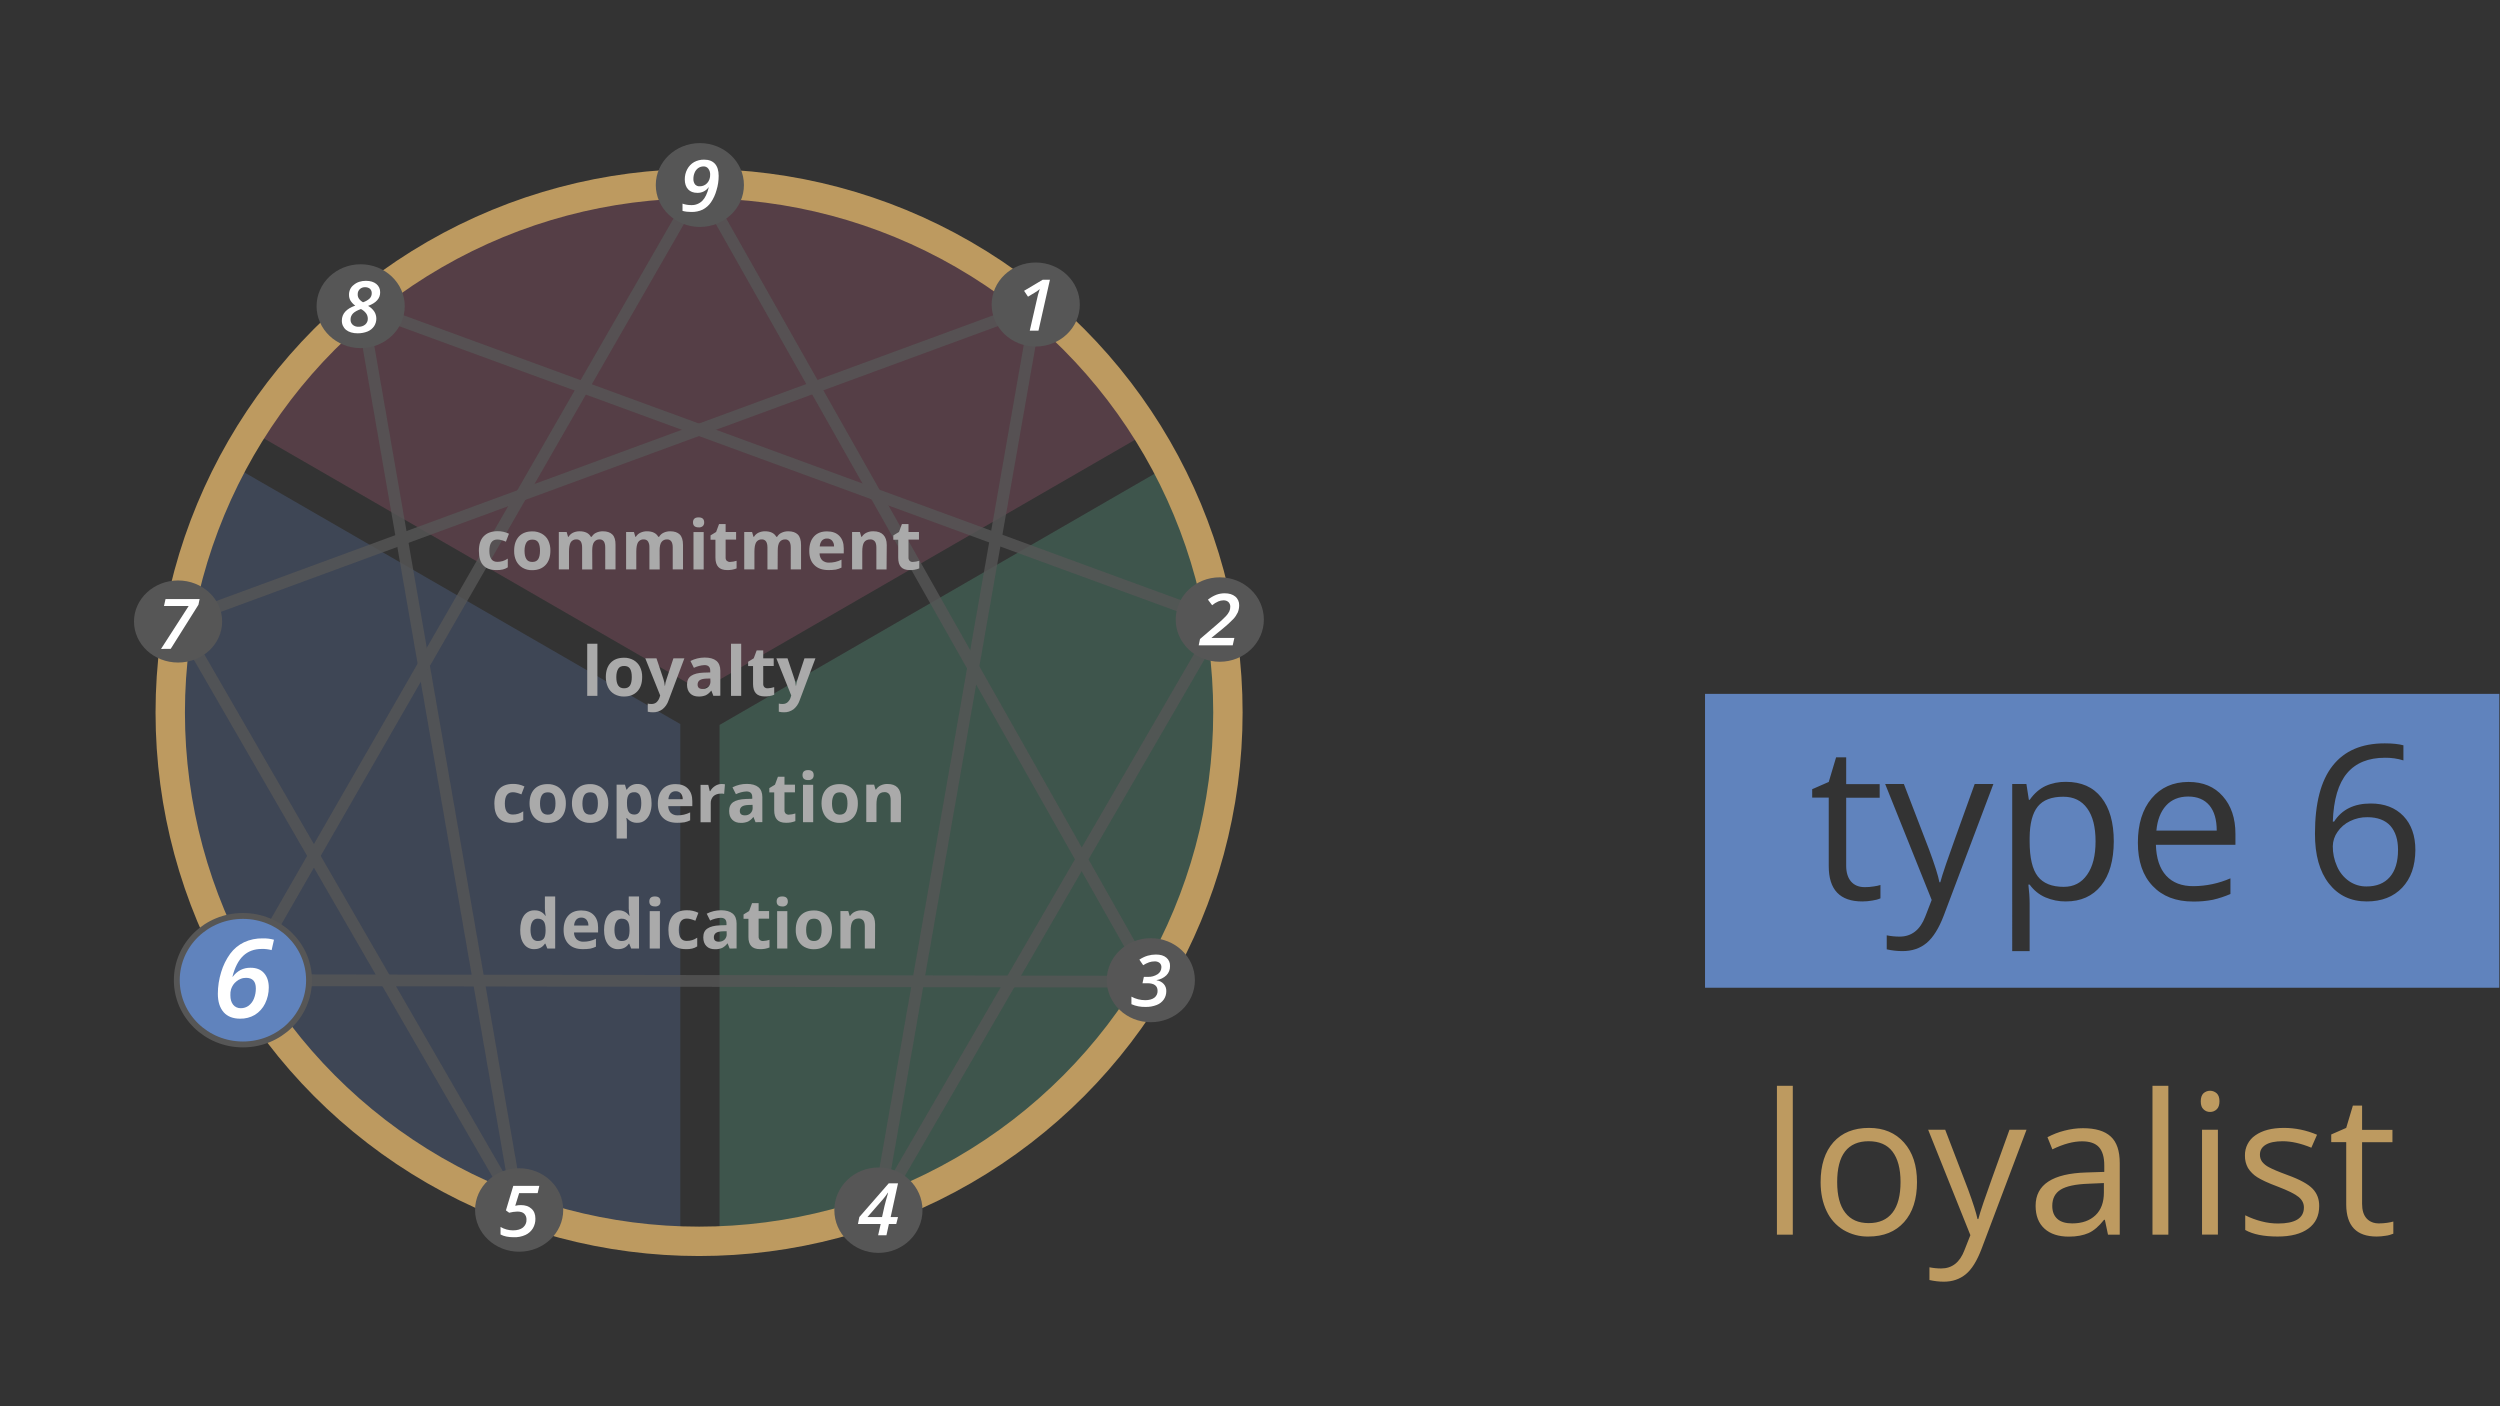 <?xml version="1.0" encoding="utf-8"?>
<!-- Generator: Adobe Illustrator 25.2.2, SVG Export Plug-In . SVG Version: 6.00 Build 0)  -->
<svg version="1.1" id="Layer_1" xmlns:v="https://vecta.io/nano"
	 xmlns="http://www.w3.org/2000/svg" xmlns:xlink="http://www.w3.org/1999/xlink" x="0px" y="0px" viewBox="0 0 2552.3 1435.7"
	 style="enable-background:new 0 0 2552.3 1435.7;" xml:space="preserve">
<rect x="0" y="0" width="2552.3" height="1435.7" fill="#333333" stroke="none"/>
<style type="text/css">
	.st0{opacity:0.25;fill:#60BD9A;enable-background:new    ;}
	.st1{opacity:0.25;fill:#BD6083;enable-background:new    ;}
	.st2{opacity:0.25;fill:#6083BD;enable-background:new    ;}
	.st3{opacity:0.8;}
	.st4{fill:#D5C18B;stroke:#565656;stroke-width:12;stroke-miterlimit:10;}
	.st5{fill:none;stroke:#BD9A60;stroke-width:30;}
	.st6{fill:#565656;}
	.st7{fill:#FFFFFF;}
	.st8{fill:#6083BD;stroke:#565656;stroke-width:6;stroke-miterlimit:10;}
	.st9{fill:#AAAAAA;}
	.st10{fill:#BD9A60;}
	.st11{fill:#6083BD;}
</style>
<path class="st0" d="M1175.9,1006.7c-132.8,219.7-369.2,254.3-441.3,259.7V740.1l457-263.9C1278.8,643.7,1273.4,845.2,1175.9,1006.7
	z"/>
<path class="st1" d="M1171.9,441.4L715.3,705l-459-265c97.6-159.5,271.2-256.7,458.2-256.4S1074.8,281.5,1171.9,441.4L1171.9,441.4z
	"/>
<path class="st2" d="M694.5,739.2v527.6c-191.2-8.7-364.8-116.3-455.2-284.1c-120.1-223-33.8-441.8-2.3-507.6l438.2,253L694.5,739.2
	z"/>
<g class="st3">
	<path class="st4" d="M1058.3,312l-162,924.3"/>
	<path class="st4" d="M1245.6,633.8l-349.4,602.4 M529.4,1235.4L369,312.5"/>
	<path class="st4" d="M182.1,634.2l347.3,601.3"/>
	<path class="st4" d="M1058.3,312L182.1,634.2 M247.4,1000.7l927.7,1.5"/>
	<path class="st4" d="M714.7,188l460,813.8"/>
	<path class="st4" d="M247.7,1000.4l467-812.4"/>
	<path class="st4" d="M369,312.5l876.6,321.3"/>
</g>
<circle class="st5" cx="713.7" cy="727.4" r="539.9"/>
<path class="st6" d="M1102.4,310.9c0,23.7-20.2,42.9-45,42.9s-45-19.2-45-42.9s20.2-42.9,45-42.9S1102.4,287.3,1102.4,310.9z"/>
<path class="st7" d="M1060.2,337.6h-8.9l7.1-31c0.8-3.9,1.8-7.8,3.1-11.5c-1.5,1.4-3.2,2.6-5,3.6l-7,4.2l-4-6l19-11.3h7.4
	L1060.2,337.6z"/>
<path class="st6" d="M1290.3,632.5c0,23.8-20.2,43.1-45,43.1s-45-19.3-45-43.1s20.2-43.1,45-43.1S1290.3,608.7,1290.3,632.5z"/>
<path class="st7" d="M1258.5,658.8h-34.7l1.3-6.4l17.6-15.1c3.1-2.6,6.1-5.4,8.9-8.3c1.3-1.4,2.5-3,3.4-4.8c0.7-1.5,1-3.1,1-4.7
	c0.1-1.8-0.6-3.5-1.8-4.8c-1.4-1.3-3.3-1.9-5.2-1.8c-1.8,0-3.5,0.4-5.2,1.1c-2.3,1-4.4,2.3-6.3,3.9l-4.3-5.7c2.6-2.1,5.5-3.8,8.6-5
	c2.7-1,5.6-1.5,8.5-1.5c4.5,0,8.1,1.1,10.8,3.3c2.7,2.2,4.1,5.5,4,9c0,2.5-0.5,4.9-1.4,7.2c-1.2,2.5-2.7,4.8-4.6,6.8
	c-3.3,3.4-6.8,6.6-10.5,9.6l-11.6,9.4v0.3h23.2L1258.5,658.8z"/>
<path class="st6" d="M1219.9,1000.7c0,23.6-20.2,42.9-45,42.9s-45-19.2-45-42.9s20.2-42.9,45-42.9S1219.9,977,1219.9,1000.7
	L1219.9,1000.7z"/>
<path class="st7" d="M1194.5,986.3c0.1,3.5-1.2,6.9-3.7,9.4c-2.7,2.6-6.2,4.3-10,4.9v0.2c2.8,0.4,5.4,1.7,7.3,3.8
	c1.8,2,2.7,4.6,2.6,7.3c0,3-0.8,5.9-2.5,8.4c-1.8,2.6-4.4,4.6-7.3,5.7c-3.6,1.4-7.5,2.1-11.4,2c-4.9,0.1-9.9-0.8-14.4-2.8v-7.7
	c2.2,1.2,4.5,2.1,6.9,2.7c2.4,0.6,4.8,0.9,7.3,0.9c3.9,0,7-0.9,9.2-2.5c2.2-1.7,3.4-4.3,3.3-7c0-5.2-3.5-7.8-10.4-7.8h-5l1.4-6.5h4
	c3.5,0.2,7-0.8,10-2.7c2.4-1.5,3.9-4.2,3.9-7.1c0.1-1.7-0.6-3.3-1.8-4.4c-1.5-1.2-3.3-1.7-5.2-1.6c-1.9,0-3.7,0.3-5.5,0.9
	c-2.1,0.7-4.2,1.8-6.1,3l-3.9-5.7c2.6-1.7,5.4-3.1,8.4-4c2.8-0.8,5.6-1.2,8.5-1.2c4.6,0,8.1,1,10.7,3.2
	C1193.3,979.8,1194.7,983,1194.5,986.3L1194.5,986.3z"/>
<path class="st6" d="M941.8,1235.5c0,24-20.2,43.6-45,43.6s-45-19.5-45-43.6s20.2-43.6,45-43.6S941.8,1211.4,941.8,1235.5z"/>
<path class="st7" d="M915,1249.6h-7.5l-2.5,11.5h-8.5l2.6-11.5h-23.2l1.4-7.1l30-34.4h9.5l-7.5,34.4h7.5L915,1249.6z M900.5,1242.5
	l2.5-11.2c0.8-3.3,2-7.8,3.7-13.6h-0.3c-1.5,2.4-3.2,4.6-5,6.7l-15.8,18.1L900.5,1242.5z"/>
<path class="st6" d="M575,1235.3c0,23.5-20.2,42.6-45,42.6s-45-19.1-45-42.6s20.2-42.6,45-42.6C554.9,1192.7,575,1211.8,575,1235.3z
	"/>
<path class="st7" d="M531.8,1230.3c4.5,0,8.1,1.2,10.8,3.7c2.7,2.4,4,5.8,4,10.1c0.1,3.5-0.8,7-2.6,10c-1.8,2.9-4.5,5.3-7.6,6.7
	c-3.8,1.7-7.9,2.5-12.1,2.3c-5.3,0-9.8-0.9-13.3-2.8v-7.7c3.9,2.3,8.3,3.5,12.8,3.5c4.3,0,7.7-1,10.1-2.9c2.4-2,3.8-5,3.6-8.1
	c0.1-2.2-0.7-4.4-2.3-6c-1.5-1.5-3.9-2.2-7-2.2c-2.8,0.1-5.7,0.5-8.4,1.2l-3.3-2.4l7.5-25h26.6l-1.7,7.4h-18.9l-4,12.9
	C527.9,1230.5,529.8,1230.3,531.8,1230.3L531.8,1230.3z"/>
<path class="st6" d="M293,1000.7c0,24.1-20.2,43.7-45,43.7s-45-19.6-45-43.7s20.2-43.7,45-43.7S293,976.5,293,1000.7z"/>
<path class="st7" d="M231,1009.9c0-5,0.8-10,2.3-14.7c1.3-4.5,3.4-8.7,6.2-12.4c2.5-3.3,5.7-6,9.4-7.8c4-1.8,8.4-2.8,12.8-2.7
	c2.6,0,5.1,0.3,7.6,0.9l-1.6,7c-2.2-0.6-4.5-0.8-6.8-0.8c-4.7-0.2-9.2,1.5-12.6,4.7c-3.3,3.1-5.7,7.9-7.4,14.2h0.2
	c2.8-4,7.3-6.3,12.2-6.2c3.9,0,6.9,1.2,9.1,3.6s3.3,5.7,3.2,10c0,3.8-0.9,7.5-2.6,10.9c-1.5,3.2-3.9,5.8-6.9,7.6
	c-3.1,1.8-6.5,2.7-10.1,2.6c-4.8,0-8.5-1.4-11.1-4.3C232.2,1019.6,230.9,1015.4,231,1009.9L231,1009.9z M246.6,1019.7
	c1.9,0,3.8-0.6,5.3-1.8c1.6-1.3,2.9-3,3.6-4.9c0.9-2.2,1.3-4.5,1.3-6.8c0-4.8-2.2-7.3-6.6-7.2c-1.2,0-2.4,0.2-3.6,0.7
	c-3.1,1.2-5.6,3.8-6.6,7c-0.4,1.3-0.6,2.7-0.5,4.1c-0.1,2.3,0.5,4.5,1.9,6.4C242.6,1018.9,244.6,1019.8,246.6,1019.7L246.6,1019.7z"
	/>
<path class="st6" d="M226.8,634.5c0,23.2-20.2,41.9-45,41.9s-45-18.8-45-41.9s20.2-41.9,45-41.9S226.8,611.4,226.8,634.5z"/>
<path class="st7" d="M164.4,662.5l28.2-43.8h-25.2l1.6-7.1h34.8l-1.2,5.8l-28.3,45L164.4,662.5z"/>
<path class="st6" d="M413.2,312.6c0,23.6-20.2,42.8-45,42.8s-45-19.2-45-42.8s20.2-42.8,45-42.8S413.2,289,413.2,312.6z"/>
<path class="st7" d="M373.6,286.7c4.5,0,8,1.1,10.6,3.2c2.6,2.1,4,5.2,3.9,8.5c0.1,3-1,5.9-3,8.1c-2,2.3-5,4.2-9.3,5.8
	c2.6,1.4,4.8,3.5,6.4,5.9c1.3,2.1,2,4.6,2,7.2c0,2.7-0.8,5.4-2.3,7.7c-1.6,2.3-3.9,4.2-6.6,5.3c-3.2,1.3-6.7,1.9-10.1,1.9
	c-5,0-9-1.2-11.9-3.5c-2.8-2.3-4.4-5.8-4.3-9.5c0-7,4.6-12.1,13.7-15.3c-2-1.3-3.6-3.1-4.9-5.1c-1-1.8-1.5-3.7-1.5-5.8
	c-0.1-4,1.6-7.8,4.8-10.2C364.5,288,368.6,286.7,373.6,286.7z M368.5,315.5c-3.7,1.3-6.4,2.8-8.1,4.5c-1.6,1.7-2.6,3.9-2.5,6.3
	c-0.1,2,0.7,3.9,2.2,5.3c1.6,1.4,3.8,2.1,5.9,2c2.5,0.1,5-0.7,6.9-2.3c1.7-1.5,2.7-3.7,2.6-5.9c0-2-0.6-4-1.8-5.6
	C372.3,318,370.6,316.6,368.5,315.5z M372.9,293.2c-2.1-0.1-4.1,0.6-5.6,2c-1.4,1.4-2.2,3.3-2.1,5.2c-0.1,1.7,0.4,3.4,1.5,4.9
	c1.1,1.4,2.4,2.5,3.9,3.3c2.4-0.8,4.7-2,6.6-3.7c1.5-1.4,2.4-3.5,2.3-5.6c0.1-1.7-0.6-3.3-1.8-4.5
	C376.3,293.7,374.6,293.2,372.9,293.2L372.9,293.2z"/>
<path class="st6" d="M759.5,188.9c0,23.6-20.2,42.8-45,42.8s-45-19.2-45-42.8s20.2-42.8,45-42.8S759.5,165.2,759.5,188.9
	L759.5,188.9z"/>
<path class="st7" d="M733.7,179.5c0,5-0.7,9.9-2.2,14.7c-1.2,4.4-3.1,8.6-5.7,12.4c-2.1,3.1-5.1,5.7-8.4,7.4
	c-3.6,1.7-7.6,2.5-11.6,2.4c-3,0-6.1-0.3-9-1.1v-7.4c2.8,1,5.8,1.5,8.8,1.5c4.2,0.2,8.4-1.4,11.4-4.4c2.9-2.9,5.1-7.5,6.6-13.8h-0.2
	c-2.6,3.7-6.9,5.8-11.4,5.7c-4.1,0-7.3-1.2-9.5-3.6s-3.4-5.8-3.4-10.2c0-3.6,0.8-7.1,2.5-10.3c1.6-3,4-5.6,7-7.3
	c3.1-1.7,6.7-2.6,10.3-2.5c4.8,0,8.4,1.4,11,4.2C732.4,170,733.7,174.1,733.7,179.5L733.7,179.5z M718.2,169.9
	c-1.9,0-3.8,0.6-5.4,1.7c-1.6,1.2-2.9,2.8-3.6,4.6c-0.9,2-1.3,4.2-1.3,6.4c-0.1,2,0.5,4.1,1.7,5.7c1.3,1.4,3.1,2.1,5,1.9
	c2.8,0,5.5-1.2,7.4-3.3c2.1-2.3,3.1-5.4,3-8.5c0.1-2.2-0.5-4.3-1.8-6.1C722,170.6,720.1,169.8,718.2,169.9L718.2,169.9z"/>
<path class="st8" d="M315.5,1000.7c0,36.2-30.2,65.6-67.5,65.6s-67.5-29.4-67.5-65.6s30.2-65.6,67.5-65.6S315.5,964.5,315.5,1000.7z
	"/>
<path class="st7" d="M222.4,1014.5c0-7.5,1.2-14.9,3.4-22.1c2-6.7,5.1-13,9.2-18.7c3.7-5,8.5-9,14.1-11.7c6-2.8,12.6-4.1,19.2-4
	c3.8-0.1,7.7,0.4,11.4,1.4l-2.4,10.6c-3.3-0.9-6.7-1.3-10.1-1.2c-7.7,0-14,2.4-18.9,7c-4.9,4.7-8.6,11.8-11,21.4h0.3
	c4.7-6.2,10.8-9.3,18.3-9.2c5.8,0,10.4,1.8,13.6,5.4s4.9,8.5,4.9,14.8c0,5.7-1.3,11.3-3.8,16.4c-2.3,4.7-5.9,8.7-10.4,11.5
	c-4.6,2.7-9.8,4-15.1,3.9c-7.2,0-12.8-2.2-16.7-6.5C224.4,1028.9,222.4,1022.7,222.4,1014.5L222.4,1014.5z M245.9,1029.3
	c2.9,0,5.7-0.9,8-2.6c2.4-1.9,4.3-4.4,5.4-7.3c1.3-3.3,1.9-6.7,1.9-10.2c0-7.3-3.3-10.9-10-10.9c-1.8,0-3.7,0.3-5.4,1
	c-1.6,0.6-3.1,1.5-4.4,2.6c-1.3,1-2.4,2.2-3.3,3.5c-0.9,1.4-1.7,2.9-2.2,4.5c-0.6,2-0.8,4.1-0.7,6.2c0,4,0.9,7.2,2.8,9.6
	C239.9,1028.1,242.8,1029.4,245.9,1029.3L245.9,1029.3z"/>
<g>
	<path class="st9" d="M506.7,582c-11.9,0-17.8-6.5-17.8-19.6c0-6.5,1.6-11.5,4.9-14.9s7.9-5.1,13.9-5.2c4.1-0.1,8.2,0.8,11.9,2.6
		l-3.1,8.1c-1.6-0.7-3.2-1.2-4.6-1.6c-1.4-0.4-2.8-0.6-4.2-0.6c-5.4,0-8.1,3.9-8.1,11.6c0,7.5,2.7,11.2,8.1,11.2
		c1.9,0,3.8-0.3,5.6-0.8c1.8-0.6,3.5-1.4,5.1-2.5v8.9c-1.6,1-3.3,1.8-5.1,2.2C511.1,581.9,508.9,582.1,506.7,582L506.7,582z
		 M561.9,562.2c0,6.2-1.6,11.1-4.9,14.6c-3.3,3.5-7.8,5.3-13.7,5.3c-3.4,0.1-6.8-0.7-9.7-2.4c-2.8-1.6-5-4-6.5-6.9
		c-1.6-3.3-2.3-6.9-2.2-10.5c0-6.2,1.6-11.1,4.9-14.6c3.3-3.5,7.8-5.2,13.7-5.2c3.4-0.1,6.7,0.8,9.7,2.4c2.8,1.6,5.1,3.9,6.5,6.8
		C561.2,554.9,562,558.5,561.9,562.2z M535.5,562.2c0,3.8,0.6,6.6,1.9,8.6s3.3,2.9,6.1,2.9c2.8,0,4.8-1,6-2.9s1.8-4.8,1.8-8.6
		s-0.6-6.6-1.8-8.5s-3.2-2.8-6-2.8s-4.8,0.9-6,2.8S535.5,558.4,535.5,562.2z M604.7,581.4h-10.4V559c0-2.8-0.5-4.8-1.4-6.2
		c-1-1.4-2.6-2.2-4.4-2.1c-2.3-0.2-4.6,1-5.8,2.9c-1.2,2-1.8,5.2-1.8,9.7v18h-10.4v-38.2h8l1.4,4.9h0.6c1-1.8,2.6-3.2,4.4-4.1
		c2.1-1,4.4-1.5,6.7-1.5c5.7,0,9.6,1.9,11.6,5.6h0.9c1.1-1.8,2.6-3.3,4.5-4.1c2.1-1,4.4-1.5,6.8-1.5c4.3,0,7.6,1.1,9.8,3.3
		s3.3,5.8,3.2,10.7v24.9h-10.5V559c0-2.8-0.5-4.8-1.4-6.2c-1-1.4-2.6-2.2-4.3-2.1c-2.3-0.1-4.4,0.9-5.7,2.7
		c-1.3,1.8-1.9,4.7-1.9,8.7L604.7,581.4z M673.5,581.4H663V559c0.1-2.2-0.3-4.3-1.4-6.2c-1-1.4-2.6-2.2-4.4-2.1
		c-2.3-0.2-4.6,1-5.8,2.9c-1.2,2-1.8,5.2-1.8,9.7v18h-10.4v-38.2h8l1.4,4.9h0.6c1.1-1.8,2.6-3.2,4.5-4.1c2.1-1,4.4-1.5,6.7-1.5
		c5.7,0,9.6,1.9,11.6,5.6h0.9c1.1-1.8,2.6-3.2,4.5-4.1c2.1-1,4.4-1.5,6.8-1.5c4.3,0,7.6,1.1,9.8,3.3s3.3,5.8,3.3,10.7v24.9h-10.5
		V559c0-2.8-0.5-4.8-1.4-6.2c-1-1.4-2.6-2.2-4.4-2.1c-2.3-0.1-4.4,0.9-5.7,2.7c-1.3,1.8-1.9,4.7-1.9,8.7L673.5,581.4z"/>
	<g>
		<path id="B" class="st9" d="M707.5,533.3c0-3.4,1.9-5.1,5.7-5.1c3.8,0,5.7,1.7,5.7,5.1c0.1,1.4-0.4,2.8-1.4,3.8
			c-1.2,1-2.7,1.5-4.3,1.3C709.4,538.4,707.5,536.7,707.5,533.3z M718.4,581.4H708v-38.2h10.4V581.4z"/>
	</g>
	<path class="st9" d="M745.4,573.7c2.2-0.1,4.4-0.5,6.6-1.2v7.8c-3,1.2-6.3,1.8-9.6,1.7c-4.2,0-7.2-1.1-9.1-3.2
		c-1.9-2.1-2.9-5.3-2.9-9.5V551h-5v-4.4l5.7-3.5l3-8.1h6.7v8.1h10.7v7.8h-10.7v18.4c-0.1,1.2,0.4,2.4,1.2,3.3
		C743.1,573.4,744.2,573.8,745.4,573.7L745.4,573.7z M793.9,581.4h-10.4V559c0-2.8-0.5-4.8-1.4-6.2c-1-1.4-2.6-2.2-4.3-2.1
		c-2.3-0.2-4.6,1-5.8,2.9c-1.2,2-1.8,5.2-1.8,9.7v18h-10.4v-38.2h8l1.4,4.9h0.6c1-1.8,2.6-3.2,4.4-4.1c2.1-1,4.4-1.5,6.7-1.5
		c5.7,0,9.6,1.9,11.6,5.6h0.9c1.1-1.8,2.6-3.3,4.5-4.1c2.1-1,4.4-1.5,6.8-1.5c4.3,0,7.6,1.1,9.8,3.3c2.2,2.2,3.3,5.8,3.3,10.7v24.9
		h-10.5V559c0-2.8-0.5-4.8-1.4-6.2c-1-1.4-2.6-2.2-4.3-2.1c-2.3-0.1-4.4,0.9-5.7,2.7c-1.3,1.8-1.9,4.7-1.9,8.7L793.9,581.4z
		 M845.8,582c-6.2,0-11-1.7-14.4-5.1c-3.5-3.4-5.2-8.2-5.2-14.4c0-6.4,1.6-11.3,4.8-14.8c3.2-3.5,7.6-5.2,13.3-5.2
		c5.4,0,9.6,1.5,12.6,4.6c3,3.1,4.5,7.3,4.5,12.8v5.1h-24.7c0,2.6,0.9,5,2.6,6.9c1.9,1.7,4.4,2.6,6.9,2.5c2.2,0,4.4-0.2,6.5-0.7
		c2.2-0.5,4.4-1.3,6.4-2.3v8.1c-1.9,0.9-3.8,1.6-5.8,2C850.9,581.8,848.3,582.1,845.8,582L845.8,582z M844.3,549.8
		c-2-0.1-3.9,0.7-5.2,2.1c-1.4,1.7-2.1,3.8-2.2,6h14.6c0.1-2.2-0.6-4.3-2-6C848.2,550.5,846.3,549.7,844.3,549.8L844.3,549.8z
		 M905.1,581.4h-10.4V559c0-2.8-0.5-4.8-1.5-6.2c-1.1-1.4-2.9-2.2-4.7-2.1c-2.9,0-5,1-6.3,2.9s-1.9,5.2-1.9,9.7v18h-10.4v-38.2h8
		l1.4,4.9h0.6c1.2-1.8,2.8-3.3,4.8-4.2c2.2-1,4.6-1.5,7-1.4c4.4,0,7.8,1.2,10.1,3.6c2.3,2.4,3.5,5.9,3.5,10.4L905.1,581.4z
		 M931.9,573.7c2.2-0.1,4.4-0.5,6.6-1.2v7.8c-3,1.2-6.3,1.8-9.6,1.7c-4.2,0-7.2-1.1-9.1-3.2s-2.8-5.3-2.8-9.5V551h-5v-4.4l5.8-3.5
		l3-8.1h6.7v8.1h10.7v7.8h-10.7v18.4c-0.1,1.2,0.4,2.4,1.2,3.3C929.6,573.4,930.7,573.8,931.9,573.7L931.9,573.7z M609.9,710.4
		h-10.4v-53.2h10.4V710.4z M655.6,691.2c0,6.2-1.6,11.1-4.9,14.6c-3.3,3.5-7.8,5.3-13.7,5.3c-3.4,0.1-6.7-0.8-9.7-2.4
		c-2.8-1.6-5.1-4-6.5-6.9c-1.6-3.3-2.3-6.9-2.3-10.5c0-6.2,1.6-11.1,4.9-14.6s7.8-5.2,13.7-5.2c3.4-0.1,6.7,0.8,9.7,2.4
		c2.8,1.6,5.1,4,6.5,6.8C654.9,683.9,655.7,687.5,655.6,691.2L655.6,691.2z M629.2,691.2c0,3.8,0.6,6.6,1.9,8.6s3.3,2.9,6.1,2.9
		s4.8-1,6-2.9s1.8-4.8,1.8-8.6s-0.6-6.6-1.8-8.5s-3.2-2.8-6-2.8s-4.8,0.9-6,2.8S629.2,687.4,629.2,691.2L629.2,691.2z M658.8,672.1
		h11.4l7.2,21.5c0.7,2.2,1.1,4.4,1.3,6.6h0.2c0.2-2.3,0.7-4.5,1.5-6.6l7.1-21.5h11.2l-16.2,43.1c-1.2,3.6-3.4,6.7-6.3,9
		c-2.8,2-6.2,3.1-9.6,3c-1.8,0-3.6-0.2-5.3-0.6v-8.3c1.3,0.3,2.7,0.5,4.1,0.4c1.8,0,3.5-0.6,4.8-1.7c1.5-1.4,2.6-3.1,3.2-5.1
		l0.6-1.9L658.8,672.1z M728.3,710.4l-2-5.2H726c-1.4,1.9-3.3,3.5-5.4,4.6c-2.3,0.9-4.8,1.4-7.3,1.3c-3.7,0-6.6-1-8.7-3.2
		c-2.1-2.1-3.2-5.1-3.2-9c0-4.1,1.4-7.1,4.3-9c2.8-1.9,7.1-3,12.8-3.2l6.6-0.2v-1.7c0-3.9-2-5.8-5.9-5.8c-3.7,0.2-7.4,1.2-10.8,2.8
		l-3.5-7c4.5-2.3,9.5-3.5,14.6-3.5c5.1,0,9.1,1.1,11.8,3.3s4.1,5.6,4.1,10.2v25.5L728.3,710.4z M725.2,692.7l-4,0.1
		c-3,0.1-5.3,0.6-6.8,1.6c-1.5,1-2.3,2.8-2.2,4.6c0,2.9,1.7,4.4,5.1,4.4c2.1,0.1,4.2-0.6,5.8-2.1c1.5-1.5,2.3-3.5,2.2-5.5
		L725.2,692.7z M756.7,710.4h-10.4v-53.2h10.4V710.4z M783.8,702.7c2.2-0.1,4.5-0.5,6.6-1.2v7.8c-3,1.2-6.3,1.8-9.6,1.7
		c-4.2,0-7.2-1.1-9.1-3.2c-1.9-2.1-2.9-5.3-2.9-9.5V680h-5v-4.4l5.7-3.5l3-8.1h6.7v8.1h10.7v7.8h-10.7v18.4
		c-0.1,1.2,0.4,2.4,1.2,3.3C781.4,702.4,782.6,702.8,783.8,702.7L783.8,702.7z M792.6,672.1H804l7.2,21.5c0.7,2.2,1.1,4.4,1.3,6.6
		h0.2c0.2-2.3,0.7-4.5,1.5-6.6l7.1-21.5h11.2l-16.2,43.1c-1.2,3.6-3.4,6.7-6.3,9c-2.8,2-6.2,3.1-9.6,3c-1.8,0-3.6-0.2-5.3-0.6v-8.3
		c1.3,0.3,2.7,0.5,4.1,0.4c1.8,0,3.5-0.6,4.8-1.7c1.5-1.4,2.7-3.1,3.2-5.1l0.6-1.9L792.6,672.1z M522.5,840
		c-11.9,0-17.8-6.5-17.8-19.6c0-6.5,1.6-11.5,4.9-14.9c3.2-3.4,7.9-5.1,13.9-5.2c4.1-0.1,8.2,0.8,11.9,2.6l-3.1,8.1
		c-1.6-0.7-3.2-1.2-4.6-1.6c-1.4-0.4-2.8-0.6-4.2-0.6c-5.4,0-8.1,3.9-8.1,11.6c0,7.5,2.7,11.2,8.1,11.2c1.9,0,3.8-0.3,5.6-0.8
		c1.8-0.6,3.5-1.4,5.1-2.5v8.9c-1.6,1-3.3,1.8-5.1,2.2C526.8,839.9,524.7,840.1,522.5,840L522.5,840z M577.7,820.2
		c0,6.2-1.6,11.1-4.9,14.6c-3.3,3.5-7.8,5.3-13.7,5.3c-3.4,0.1-6.7-0.8-9.7-2.4c-2.8-1.6-5.1-4-6.5-6.9c-1.6-3.3-2.3-6.9-2.3-10.5
		c0-6.2,1.6-11.1,4.9-14.6s7.8-5.2,13.7-5.2c3.4-0.1,6.7,0.8,9.7,2.4c2.8,1.6,5,4,6.5,6.9C577,813,577.8,816.6,577.7,820.2z
		 M551.3,820.2c0,3.8,0.6,6.6,1.9,8.6c1.2,1.9,3.3,2.9,6.1,2.9s4.8-1,6-2.9s1.8-4.8,1.8-8.6s-0.6-6.6-1.8-8.5s-3.2-2.8-6-2.8
		s-4.8,0.9-6,2.8S551.3,816.4,551.3,820.2L551.3,820.2z M621,820.2c0,6.2-1.6,11.1-4.9,14.6c-3.3,3.5-7.9,5.3-13.7,5.3
		c-3.4,0.1-6.7-0.8-9.7-2.4c-2.8-1.6-5.1-4-6.5-6.9c-1.6-3.3-2.3-6.9-2.3-10.5c0-6.2,1.6-11.1,4.9-14.6s7.8-5.2,13.7-5.2
		c3.4-0.1,6.7,0.8,9.7,2.4c2.8,1.6,5.1,4,6.5,6.9C620.3,813,621.1,816.6,621,820.2z M594.6,820.2c0,3.8,0.6,6.6,1.9,8.6
		c1.2,1.9,3.3,2.9,6.1,2.9s4.8-1,6-2.9s1.8-4.8,1.8-8.6s-0.6-6.6-1.8-8.5s-3.2-2.8-6-2.8s-4.8,0.9-6,2.8S594.6,816.4,594.6,820.2
		L594.6,820.2z M650.6,840c-4.1,0.2-8-1.6-10.6-4.9h-0.5c0.4,3.2,0.6,5,0.5,5.5v15.5h-10.5v-55h8.5l1.5,5h0.5
		c2.3-3.7,6.5-5.9,10.8-5.7c4.2-0.2,8.2,1.8,10.6,5.2c2.5,3.5,3.8,8.3,3.8,14.5c0.1,3.6-0.5,7.2-1.8,10.6c-1,2.7-2.8,5.1-5.1,6.9
		C656.1,839.3,653.4,840.1,650.6,840L650.6,840z M647.5,808.8c-2.6,0-4.5,0.8-5.6,2.4s-1.8,4.2-1.8,7.8v1.1c0,4.1,0.6,7,1.8,8.8
		c1.2,1.8,3.2,2.7,5.8,2.7c4.7,0,7-3.9,7-11.6c0-3.8-0.6-6.6-1.7-8.5C651.8,809.7,649.7,808.6,647.5,808.8z M691.2,840
		c-6.2,0-11-1.7-14.4-5.1c-3.5-3.4-5.2-8.2-5.2-14.4c0-6.4,1.6-11.3,4.8-14.8c3.2-3.5,7.6-5.2,13.3-5.2c5.4,0,9.6,1.5,12.6,4.6
		c3,3.1,4.5,7.3,4.5,12.8v5.1h-24.6c0,2.6,0.9,5,2.6,6.9c1.9,1.7,4.4,2.6,6.9,2.5c2.2,0,4.4-0.2,6.5-0.7c2.2-0.5,4.4-1.3,6.4-2.3
		v8.1c-1.9,0.9-3.8,1.6-5.8,2C696.3,839.8,693.8,840.1,691.2,840L691.2,840z M689.8,807.8c-2-0.1-3.9,0.7-5.2,2.1
		c-1.4,1.7-2.1,3.8-2.2,6H697c0.1-2.2-0.6-4.3-2-6C693.7,808.5,691.7,807.7,689.8,807.8L689.8,807.8z M736.6,800.4
		c1.2,0,2.4,0.1,3.5,0.3l-0.8,9.8c-1-0.2-2-0.4-3.1-0.3c-3.3,0-5.9,0.9-7.8,2.6c-1.9,1.9-2.9,4.5-2.8,7.2v19.5h-10.4v-38.2h7.9
		l1.5,6.4h0.5c1.1-2.1,2.8-3.9,4.8-5.2C732,801.1,734.3,800.4,736.6,800.4L736.6,800.4z M771.3,839.4l-2-5.2h-0.3
		c-1.4,1.9-3.3,3.5-5.4,4.6c-2.3,0.9-4.8,1.4-7.3,1.3c-3.7,0-6.5-1-8.7-3.2s-3.2-5.1-3.2-9c0-4.1,1.4-7.1,4.2-9
		c2.8-1.9,7.1-3,12.8-3.2l6.6-0.2v-1.7c0-3.9-2-5.8-6-5.8c-3.7,0.2-7.4,1.2-10.7,2.8l-3.5-7c4.5-2.3,9.5-3.5,14.6-3.5
		c5.1,0,9.1,1.1,11.8,3.3c2.7,2.2,4.1,5.6,4.1,10.2v25.5L771.3,839.4z M768.3,821.7l-4,0.1c-3,0.1-5.3,0.6-6.8,1.6
		c-1.5,1-2.3,2.8-2.2,4.6c0,2.9,1.7,4.4,5.1,4.4c2.1,0.1,4.2-0.6,5.8-2.1c1.5-1.5,2.3-3.5,2.2-5.5L768.3,821.7z M805.4,831.7
		c2.2-0.1,4.5-0.5,6.6-1.2v7.8c-3,1.2-6.3,1.8-9.6,1.7c-4.2,0-7.2-1.1-9.1-3.2c-1.9-2.1-2.9-5.3-2.9-9.5V809h-5v-4.4l5.8-3.5l3-8.1
		h6.7v8.1h10.7v7.8h-10.7v18.4c-0.1,1.2,0.4,2.4,1.2,3.3C803.1,831.4,804.2,831.8,805.4,831.7L805.4,831.7z"/>
	<g>
		<path id="B_1_" class="st9" d="M819.3,791.3c0-3.4,1.9-5.1,5.7-5.1c3.8,0,5.7,1.7,5.7,5.1c0.1,1.4-0.4,2.8-1.4,3.8
			c-1.2,1-2.7,1.5-4.3,1.3C821.2,796.4,819.3,794.7,819.3,791.3z M830.2,839.4h-10.4v-38.2h10.4V839.4z"/>
	</g>
	<path class="st9" d="M875.8,820.2c0,6.2-1.6,11.1-4.9,14.6s-7.8,5.3-13.7,5.3c-3.4,0.1-6.7-0.8-9.7-2.4c-2.8-1.6-5.1-4-6.5-6.9
		c-1.6-3.3-2.3-6.9-2.3-10.5c0-6.2,1.6-11.1,4.9-14.6s7.8-5.2,13.7-5.2c3.4-0.1,6.7,0.8,9.7,2.4c2.8,1.6,5,4,6.4,6.8
		C875.1,812.9,875.9,816.5,875.8,820.2z M849.4,820.2c0,3.8,0.6,6.6,1.9,8.6s3.3,2.9,6.1,2.9s4.8-1,6-2.9s1.8-4.8,1.8-8.6
		s-0.6-6.6-1.8-8.5s-3.2-2.8-6-2.8s-4.8,0.9-6,2.8S849.4,816.4,849.4,820.2L849.4,820.2z M919.7,839.4h-10.4V817
		c0-2.8-0.5-4.8-1.5-6.2c-1.1-1.4-2.9-2.2-4.7-2.1c-2.9,0-5,1-6.3,2.9s-2,5.2-2,9.7v18h-10.4v-38.2h8l1.4,4.9h0.6
		c1.2-1.8,2.8-3.3,4.8-4.2c2.2-1,4.6-1.5,7-1.4c4.4,0,7.8,1.2,10.1,3.6c2.3,2.4,3.5,5.9,3.5,10.4L919.7,839.4z M545.5,969
		c-4.2,0.2-8.2-1.8-10.6-5.2c-2.6-3.5-3.9-8.3-3.8-14.5s1.3-11.1,3.9-14.7c2.5-3.4,6.5-5.4,10.8-5.2c4.4-0.2,8.6,1.9,11,5.6h0.3
		c-0.5-2.5-0.8-5.1-0.8-7.6v-12.2h10.5v53.2h-8l-2-5h-0.5C553.9,967.1,550.3,969,545.5,969L545.5,969z M549.1,960.7
		c2.7,0,4.6-0.8,5.9-2.3s1.9-4.2,2-7.9v-1.1c0-4.1-0.6-7.1-1.9-8.8c-1.3-1.8-3.3-2.7-6.2-2.7c-2.2-0.1-4.3,1.1-5.4,3
		c-1.3,2-1.9,4.9-1.9,8.6s0.7,6.5,2,8.5C544.8,959.8,546.9,960.8,549.1,960.7L549.1,960.7z M595,969c-6.2,0-11-1.7-14.4-5.1
		s-5.2-8.2-5.2-14.4c0-6.4,1.6-11.3,4.8-14.8c3.2-3.5,7.6-5.2,13.3-5.2c5.4,0,9.6,1.5,12.6,4.6c3,3.1,4.5,7.3,4.5,12.8v5.1h-24.6
		c0,2.6,0.9,5,2.6,6.9c1.9,1.7,4.4,2.6,6.9,2.5c2.2,0,4.4-0.2,6.5-0.7c2.2-0.5,4.4-1.3,6.4-2.3v8.1c-1.9,0.9-3.8,1.6-5.8,2
		C600,968.8,597.5,969.1,595,969L595,969z M593.5,936.8c-2-0.1-3.9,0.7-5.2,2.1c-1.4,1.7-2.1,3.8-2.2,6h14.6c0.1-2.2-0.6-4.3-2-6
		C597.4,937.5,595.5,936.7,593.5,936.8L593.5,936.8z M631.1,969c-4.2,0.2-8.2-1.8-10.6-5.2c-2.6-3.5-3.8-8.3-3.8-14.5
		s1.3-11.1,3.9-14.7c2.5-3.4,6.5-5.4,10.8-5.2c4.4-0.2,8.6,1.9,11,5.6h0.3c-0.5-2.5-0.7-5.1-0.8-7.6v-12.2h10.5v53.2h-8l-2-5H642
		C639.6,967.1,636,969,631.1,969L631.1,969z M634.8,960.7c2.7,0,4.6-0.8,5.9-2.3s1.9-4.2,2-7.9v-1.1c0-4.1-0.6-7.1-1.9-8.8
		c-1.3-1.8-3.3-2.7-6.2-2.7c-2.2-0.1-4.3,1.1-5.4,3c-1.3,2-1.9,4.9-1.9,8.6s0.7,6.5,2,8.5C630.4,959.8,632.5,960.8,634.8,960.7
		L634.8,960.7z"/>
	<g>
		<path id="C" class="st9" d="M662.9,920.3c0-3.4,1.9-5.1,5.7-5.1c3.8,0,5.7,1.7,5.7,5.1c0.1,1.4-0.4,2.8-1.4,3.8
			c-1.2,1-2.7,1.5-4.2,1.3C664.8,925.4,662.9,923.7,662.9,920.3z M673.7,968.4h-10.4v-38.2h10.4V968.4z"/>
	</g>
	<path class="st9" d="M700.2,969c-11.9,0-17.8-6.5-17.8-19.6c0-6.5,1.6-11.4,4.8-14.9c3.2-3.4,7.9-5.2,13.9-5.2
		c4.1-0.1,8.2,0.8,11.9,2.6l-3.1,8.1c-1.6-0.7-3.2-1.2-4.6-1.6c-1.4-0.4-2.8-0.6-4.2-0.6c-5.4,0-8.1,3.9-8.1,11.6
		c0,7.5,2.7,11.2,8.1,11.2c1.9,0,3.8-0.3,5.6-0.8c1.8-0.6,3.5-1.4,5.1-2.5v8.9c-1.6,1-3.3,1.8-5.1,2.2
		C704.6,968.9,702.4,969.1,700.2,969L700.2,969z M744.9,968.4l-2-5.2h-0.3c-1.4,1.9-3.3,3.5-5.4,4.6c-2.3,0.9-4.8,1.4-7.3,1.3
		c-3.7,0-6.6-1-8.7-3.2c-2.1-2.1-3.2-5.1-3.2-9c0-4.1,1.4-7.1,4.3-9c2.8-1.9,7.1-3,12.8-3.2l6.6-0.2v-1.7c0-3.9-2-5.8-5.9-5.8
		c-3.7,0.2-7.4,1.1-10.8,2.8l-3.5-7c4.5-2.3,9.5-3.5,14.6-3.5c5.1,0,9,1.1,11.8,3.3c2.7,2.2,4.1,5.6,4.1,10.2v25.5L744.9,968.4z
		 M741.8,950.7l-4,0.1c-3,0.1-5.3,0.6-6.8,1.6c-1.5,1-2.3,2.8-2.2,4.6c0,2.9,1.7,4.4,5.1,4.4c2.1,0.1,4.2-0.6,5.8-2.1
		c1.5-1.5,2.3-3.5,2.2-5.5L741.8,950.7z M779,960.7c2.2-0.1,4.4-0.5,6.6-1.2v7.8c-3,1.2-6.3,1.8-9.6,1.7c-4.2,0-7.2-1.1-9.1-3.2
		c-1.9-2.1-2.9-5.3-2.8-9.5V938h-5v-4.4l5.7-3.5l3-8.1h6.7v8.1h10.7v7.8h-10.7v18.4c-0.1,1.2,0.4,2.4,1.2,3.3
		C776.7,960.4,777.9,960.8,779,960.7L779,960.7z"/>
	<g>
		<path id="C_1_" class="st9" d="M792.9,920.3c0-3.4,1.9-5.1,5.7-5.1c3.8,0,5.7,1.7,5.7,5.1c0.1,1.4-0.4,2.8-1.4,3.8
			c-1.2,1-2.7,1.5-4.2,1.3C794.8,925.4,792.9,923.7,792.9,920.3z M803.8,968.4h-10.4v-38.2h10.4V968.4z"/>
	</g>
	<path class="st9" d="M849.4,949.2c0,6.2-1.6,11.1-4.9,14.6s-7.9,5.3-13.7,5.3c-3.4,0.1-6.7-0.8-9.7-2.4c-2.8-1.6-5-4-6.5-6.9
		c-1.6-3.3-2.3-6.9-2.2-10.5c0-6.2,1.6-11.1,4.9-14.6c3.3-3.5,7.8-5.2,13.7-5.2c3.4-0.1,6.7,0.8,9.7,2.4c2.8,1.6,5.1,4,6.5,6.9
		C848.7,942,849.5,945.6,849.4,949.2z M823,949.2c0,3.8,0.6,6.6,1.9,8.6c1.2,1.9,3.3,2.9,6.1,2.9c2.8,0,4.8-1,6-2.9s1.8-4.8,1.8-8.6
		s-0.6-6.6-1.8-8.5s-3.2-2.8-6-2.8s-4.8,0.9-6,2.8S823,945.4,823,949.2z M893.3,968.4h-10.4V946c0-2.8-0.5-4.8-1.5-6.2
		c-1.1-1.4-2.9-2.2-4.7-2.1c-2.9,0-5,1-6.3,2.9c-1.3,1.9-1.9,5.2-1.9,9.7v18H858v-38.2h8l1.4,4.9h0.6c1.2-1.8,2.8-3.3,4.8-4.2
		c2.2-1,4.6-1.5,7-1.4c4.5,0,7.8,1.2,10.1,3.6c2.3,2.4,3.4,5.9,3.5,10.4L893.3,968.4z"/>
</g>
<path class="st10" d="M1830.3,1260.5h-16.2v-152h16.2V1260.5z M1957.1,1206.8c0,17.4-4.4,31.1-13.2,40.9s-20.9,14.7-36.4,14.7
	c-9,0.2-17.8-2.2-25.5-6.7c-7.5-4.6-13.5-11.3-17.2-19.3c-4-8.4-6.1-18.2-6.1-29.5c0-17.5,4.4-31,13.1-40.8
	c8.7-9.7,20.8-14.6,36.3-14.6c15,0,26.9,5,35.7,14.9C1952.7,1176.4,1957.1,1189.8,1957.1,1206.8L1957.1,1206.8z M1875.6,1206.8
	c0,13.7,2.7,24.1,8.2,31.2c5.5,7.2,13.5,10.7,24.1,10.7c10.6,0,18.7-3.6,24.2-10.7c5.5-7.1,8.2-17.6,8.2-31.3
	c0-13.6-2.8-23.9-8.2-31s-13.6-10.6-24.4-10.6c-10.6,0-18.6,3.5-24,10.4S1875.6,1193,1875.6,1206.8L1875.6,1206.8z M1968.5,1153.4
	h17.4l23.4,61c5.1,13.9,8.3,24,9.6,30.2h0.8c0.8-3.3,2.6-9,5.3-17c2.7-8,11.5-32.7,26.5-74.2h17.4l-46,121.9
	c-4.6,12-9.9,20.6-16,25.6s-13.6,7.6-22.4,7.6c-4.9,0-9.8-0.6-14.7-1.7v-13c3.9,0.8,8,1.2,12,1.2c11.1,0,19.1-6.2,23.8-18.8l6-15.2
	L1968.5,1153.4z M2152.1,1260.5l-3.2-15.2h-0.8c-5.3,6.7-10.7,11.3-16,13.6s-12,3.6-19.9,3.6c-10.6,0-19-2.7-25-8.2s-9-13.2-9-23.3
	c0-21.6,17.3-33,51.9-34l18.2-0.6v-6.6c0-8.4-1.8-14.6-5.4-18.6s-9.4-6-17.3-6c-8.9,0-19,2.7-30.3,8.2l-5-12.4
	c5.5-2.9,11.3-5.2,17.3-6.7c6.2-1.6,12.6-2.5,18.9-2.5c12.8,0,22.2,2.8,28.4,8.5c6.2,5.7,9.2,14.7,9.2,27.2v73L2152.1,1260.5z
	 M2115.5,1249c10.1,0,18-2.8,23.8-8.3c5.8-5.5,8.6-13.3,8.6-23.2v-9.7l-16.2,0.7c-12.9,0.5-22.2,2.5-27.9,6
	c-5.7,3.5-8.6,9.1-8.6,16.6c0,5.9,1.8,10.3,5.3,13.4S2109.2,1249,2115.5,1249z M2213.7,1260.5h-16.2v-152h16.2V1260.5z
	 M2246.8,1124.4c0-3.7,0.9-6.4,2.7-8.2c3.9-3.5,9.7-3.5,13.6,0c1.9,1.8,2.8,4.5,2.8,8.1c0,3.7-0.9,6.4-2.8,8.2
	c-1.8,1.8-4.2,2.7-6.7,2.7c-2.6,0.1-5-0.9-6.8-2.7C2247.7,1130.8,2246.8,1128.1,2246.8,1124.4z M2264.3,1260.4h-16.2v-107h16.2
	V1260.4z M2367.7,1231.3c0,10-3.7,17.6-11.1,23c-7.4,5.4-17.8,8.1-31.2,8.1c-14.2,0-25.3-2.2-33.2-6.7v-15
	c5.3,2.7,10.8,4.7,16.6,6.2c5.6,1.5,11.3,2.2,17,2.2c8.5,0,15-1.3,19.5-4c4.5-2.7,6.8-6.8,6.8-12.4c0-4.2-1.8-7.7-5.4-10.7
	s-10.7-6.5-21.1-10.5c-10-3.7-17-7-21.2-9.7c-3.8-2.4-7-5.6-9.4-9.4c-2.1-3.8-3.2-8.2-3.1-12.6c-0.2-8.3,3.8-16.1,10.6-20.7
	c7.1-5,16.8-7.6,29.2-7.6c11.6,0,23.1,2.4,33.8,7l-5.8,13.2c-10.7-4.4-20.5-6.6-29.2-6.6c-7.7,0-13.5,1.2-17.4,3.6
	c-3.9,2.4-5.9,5.7-5.9,10c-0.1,2.6,0.7,5.2,2.2,7.3c1.9,2.4,4.3,4.3,7.1,5.7c3.3,1.8,9.5,4.5,18.8,7.9c12.7,4.6,21.2,9.3,25.7,14
	C2365.5,1218.3,2367.8,1224.2,2367.7,1231.3L2367.7,1231.3z M2428.7,1249c2.8,0,5.6-0.2,8.3-0.6c2.1-0.3,4.3-0.7,6.4-1.3v12.4
	c-2.5,1-5.1,1.8-7.8,2.1c-3.1,0.5-6.1,0.8-9.2,0.8c-20.7,0-31-10.9-31.1-32.7V1166H2380v-7.8l15.3-6.7l6.8-22.8h9.4v24.8h31v12.6
	h-31v63c0,6.4,1.5,11.4,4.6,14.8C2419.2,1247.3,2423.4,1249,2428.7,1249L2428.7,1249z"/>
<path class="st11" d="M2130.8,825.2c-5.8-7.9-13.9-11.8-24.3-11.8c-12,0-20.7,3.3-26.1,10c-5.4,6.7-8.2,17.3-8.3,31.8v4
	c0,16.5,2.8,28.4,8.3,35.5c5.5,7.1,14.4,10.7,26.5,10.7c10.2,0,18.1-4.1,23.9-12.4c5.8-8.2,8.6-19.6,8.6-34
	C2139.4,844.4,2136.6,833.1,2130.8,825.2z M2255.5,822.2c-5-6-12.2-9-21.5-9c-9.4,0-17,3.1-22.6,9.2c-5.6,6.2-8.9,14.7-9.9,25.6
	h61.6C2263,836.8,2260.5,828.1,2255.5,822.2z M2255.5,822.2c-5-6-12.2-9-21.5-9c-9.4,0-17,3.1-22.6,9.2c-5.6,6.2-8.9,14.7-9.9,25.6
	h61.6C2263,836.8,2260.5,828.1,2255.5,822.2z M2130.8,825.2c-5.8-7.9-13.9-11.8-24.3-11.8c-12,0-20.7,3.3-26.1,10
	c-5.4,6.7-8.2,17.3-8.3,31.8v4c0,16.5,2.8,28.4,8.3,35.5c5.5,7.1,14.4,10.7,26.5,10.7c10.2,0,18.1-4.1,23.9-12.4
	c5.8-8.2,8.6-19.6,8.6-34C2139.4,844.4,2136.6,833.1,2130.8,825.2z M1740.7,708.4v300h810.9v-300H1740.7z M1919.9,917.1
	c-2.7,1.2-5.6,1.9-8.5,2.3c-3.3,0.6-6.8,0.9-10.2,0.9c-22.8,0-34.2-12-34.2-36v-70h-16.9v-8.6l16.9-7.4l7.5-25.1h10.3v27.3h34.2
	v13.9h-34.2v69.3c0,7.1,1.7,12.5,5,16.3s8,5.7,13.9,5.7c3.1,0,6.1-0.2,9.1-0.7c2.4-0.3,4.7-0.8,7-1.5V917.1z M1984.5,934.5
	c-5,13.2-10.9,22.6-17.6,28.2c-6.7,5.6-14.9,8.3-24.6,8.3c-5.4,0-10.8-0.6-16.1-1.8v-14.3c4.4,0.9,8.8,1.3,13.2,1.3
	c12.2,0,21-6.9,26.2-20.6l6.5-16.8l-47.5-118.4h19.1l25.8,67.1c5.7,15.3,9.2,26.4,10.5,33.2h0.9c0.9-3.6,2.9-9.9,5.9-18.7
	c3-8.8,12.7-36,29.2-81.6h19.1L1984.5,934.5z M2145,904.2c-8.6,10.7-20.6,16.1-35.9,16.1c-7.2,0.1-14.4-1.4-21-4.2
	c-6.4-2.8-11.9-7.3-16-13h-1.3c0.8,6.5,1.3,13,1.3,19.6V971h-17.8V800.4h14.5l2.5,16.1h0.9c4.6-6.5,9.9-11.1,16-14
	c6.6-3,13.8-4.4,21-4.3c15.6,0,27.7,5.3,36.1,16c8.5,10.7,12.7,25.6,12.7,44.9C2157.9,878.5,2153.6,893.5,2145,904.2z M2282.1,862.5
	H2201c0.4,13.8,3.9,24.3,10.5,31.5c6.6,7.2,16,10.8,28,10.7c12.9-0.1,25.7-2.8,37.6-8v16c-5.8,2.5-11.8,4.5-17.9,5.9
	c-6.7,1.3-13.5,1.9-20.3,1.8c-17.4,0-31.2-5.3-41.2-15.9c-10.1-10.6-15.1-25.3-15.1-44.2c0-19,4.7-34.1,14-45.2s21.9-16.8,37.7-16.8
	c14.8,0,26.4,4.8,35,14.6c8.6,9.7,12.9,22.5,12.9,38.4V862.5z M2452.4,906.3c-8.9,9.3-21,14-36.1,14c-16.3,0-29.1-6.1-38.7-18.3
	c-9.5-12.2-14.3-29.2-14.2-51c0-30.9,6-54,18-69.2c12-15.3,29.7-22.9,53.2-22.9c8.1,0,14.5,0.7,19.1,2v15.4
	c-6.1-1.9-12.5-2.8-18.9-2.7c-16.8,0-29.7,5.2-38.6,15.7c-8.9,10.5-13.8,27-14.6,49.5h1.3c7.9-12.3,20.3-18.5,37.4-18.5
	c14.1,0,25.2,4.3,33.4,12.8c8.1,8.5,12.2,20.1,12.2,34.7C2465.8,884.1,2461.3,896.9,2452.4,906.3z M2416.9,834.3
	c-6.1-0.1-12.2,1.3-17.7,4c-5.2,2.5-9.6,6.3-12.8,11c-3,4.2-4.7,9.3-4.8,14.5c-0.1,7.1,1.4,14.1,4.3,20.6
	c2.6,6.1,6.8,11.3,12.2,15.1c5.3,3.7,11.6,5.6,18,5.5c10.2,0,18.1-3.2,23.7-9.6c5.6-6.4,8.4-15.7,8.4-27.8c0-10.4-2.6-18.5-7.8-24.5
	C2435.1,837.3,2427.3,834.3,2416.9,834.3z M2234,813.2c-9.4,0-17,3.1-22.6,9.2c-5.6,6.2-8.9,14.7-9.9,25.6h61.6
	c0-11.2-2.5-19.8-7.5-25.8C2250.5,816.2,2243.3,813.2,2234,813.2z M2106.5,813.4c-12,0-20.7,3.3-26.1,10c-5.4,6.7-8.2,17.3-8.3,31.8
	v4c0,16.5,2.8,28.4,8.3,35.5c5.5,7.1,14.4,10.7,26.5,10.7c10.2,0,18.1-4.1,23.9-12.4c5.8-8.2,8.6-19.6,8.6-34
	c0-14.7-2.9-25.9-8.6-33.8S2116.9,813.4,2106.5,813.4z M2130.8,825.2c-5.8-7.9-13.9-11.8-24.3-11.8c-12,0-20.7,3.3-26.1,10
	c-5.4,6.7-8.2,17.3-8.3,31.8v4c0,16.5,2.8,28.4,8.3,35.5c5.5,7.1,14.4,10.7,26.5,10.7c10.2,0,18.1-4.1,23.9-12.4
	c5.8-8.2,8.6-19.6,8.6-34C2139.4,844.4,2136.6,833.1,2130.8,825.2z M2130.8,825.2c-5.8-7.9-13.9-11.8-24.3-11.8
	c-12,0-20.7,3.3-26.1,10c-5.4,6.7-8.2,17.3-8.3,31.8v4c0,16.5,2.8,28.4,8.3,35.5c5.5,7.1,14.4,10.7,26.5,10.7
	c10.2,0,18.1-4.1,23.9-12.4c5.8-8.2,8.6-19.6,8.6-34C2139.4,844.4,2136.6,833.1,2130.8,825.2z"/>
</svg>
